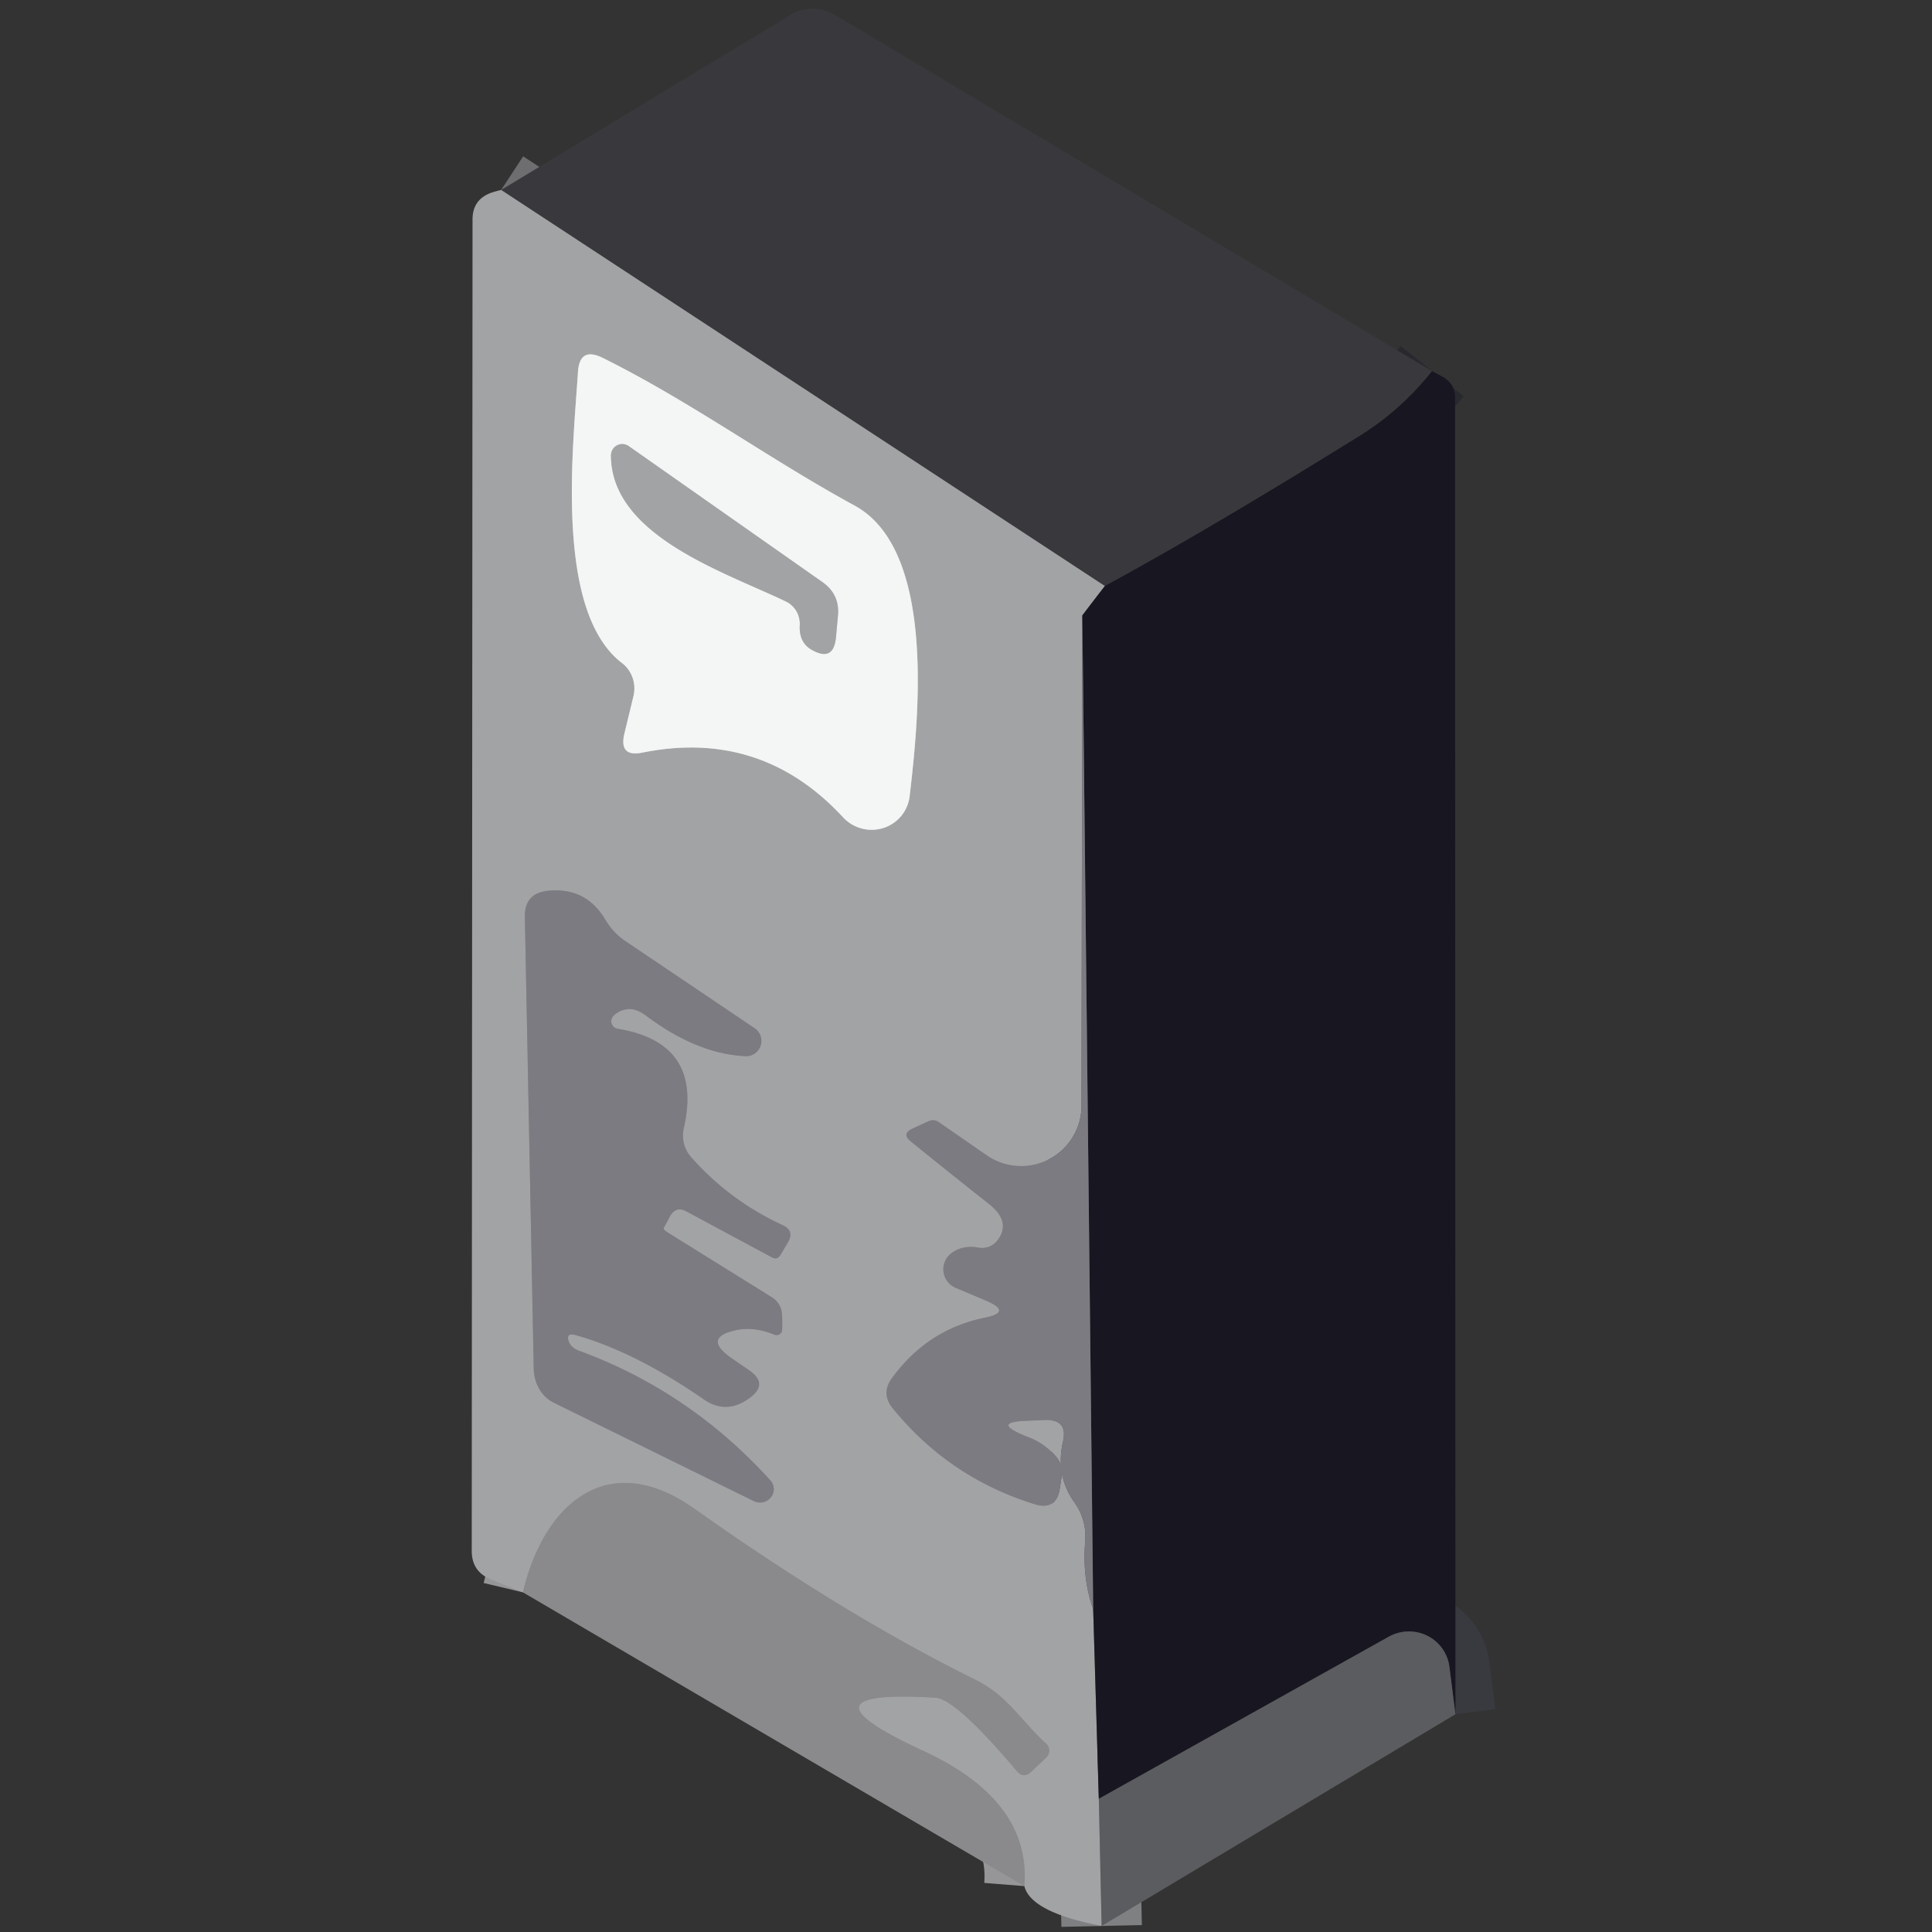 <?xml version="1.0" encoding="UTF-8" standalone="no"?>
<!DOCTYPE svg PUBLIC "-//W3C//DTD SVG 1.1//EN" "http://www.w3.org/Graphics/SVG/1.1/DTD/svg11.dtd">
<svg xmlns="http://www.w3.org/2000/svg" version="1.1" viewBox="0.00 0.00 48.00 48.00">
<rect x="0.00" y="0.00" width="48.00" height="48.00" fill="#333333" stroke="none"/>
<g stroke-width="2.00" fill="none" stroke-linecap="butt">
<path stroke="#28282f" vector-effect="non-scaling-stroke" d="
  M 35.58 9.22
  Q 34.80 10.20 33.78 10.83
  Q 30.03 13.16 27.45 14.56"
/>
<path stroke="#6e6e71" vector-effect="non-scaling-stroke" d="
  M 27.45 14.56
  L 12.45 4.72"
/>
<path stroke="#5d5d63" vector-effect="non-scaling-stroke" d="
  M 27.45 14.56
  Q 27.17 14.92 26.89 15.29"
/>
<path stroke="#908f93" vector-effect="non-scaling-stroke" d="
  M 26.89 15.29
  L 26.87 27.48
  A 1.50 1.50 0.0 0 1 24.51 28.70
  L 23.34 27.89
  Q 23.21 27.79 23.06 27.86
  L 22.67 28.04
  Q 22.39 28.17 22.63 28.36
  Q 23.68 29.21 24.58 29.92
  Q 25.14 30.37 24.77 30.83
  A 0.48 0.47 23.5 0 1 24.33 31.00
  Q 23.92 30.92 23.63 31.14
  A 0.50 0.50 0.0 0 0 23.73 31.99
  L 24.51 32.32
  Q 25.16 32.60 24.46 32.74
  Q 23.04 33.03 22.16 34.24
  Q 21.88 34.62 22.18 34.99
  Q 23.58 36.71 25.70 37.37
  Q 26.24 37.54 26.33 36.98
  L 26.37 36.72
  Q 26.43 36.39 26.20 36.15
  Q 25.93 35.85 25.56 35.71
  Q 24.58 35.33 25.50 35.30
  L 25.97 35.28
  Q 26.54 35.26 26.41 35.82
  Q 26.22 36.66 26.69 37.32
  Q 27.01 37.77 26.96 38.32
  Q 26.89 39.22 27.16 39.98"
/>
<path stroke="#5d5d63" vector-effect="non-scaling-stroke" d="
  M 27.16 39.98
  L 27.30 44.69"
/>
<path stroke="#7f8082" vector-effect="non-scaling-stroke" d="
  M 27.30 44.69
  L 27.37 47.85"
/>
<path stroke="#969698" vector-effect="non-scaling-stroke" d="
  M 25.45 46.86
  Q 25.62 44.73 22.92 43.49
  Q 19.61 41.96 23.24 42.18
  Q 23.75 42.21 25.26 44.00
  Q 25.43 44.20 25.62 44.02
  L 25.99 43.67
  A 0.24 0.23 -45.8 0 0 25.99 43.32
  C 25.32 42.70 25.03 42.12 24.21 41.72
  Q 20.99 40.13 17.26 37.49
  C 15.09 35.95 13.51 37.37 12.99 39.56"
/>
<path stroke="#393940" vector-effect="non-scaling-stroke" d="
  M 36.16 42.59
  L 36.01 41.41
  A 1.02 1.01 -18.3 0 0 34.51 40.66
  L 27.30 44.69"
/>
<path stroke="#4a4952" vector-effect="non-scaling-stroke" d="
  M 27.16 39.98
  L 26.89 15.29"
/>
<path stroke="#cbcccd" vector-effect="non-scaling-stroke" d="
  M 21.23 12.56
  C 19.10 11.40 17.15 9.97 14.97 8.89
  Q 14.40 8.61 14.36 9.24
  C 14.24 11.11 13.77 15.18 15.45 16.47
  A 0.81 0.79 -65.1 0 1 15.74 17.29
  L 15.51 18.24
  Q 15.38 18.81 15.95 18.70
  Q 18.91 18.10 20.95 20.31
  A 0.96 0.95 27.1 0 0 22.60 19.78
  C 22.81 17.97 23.29 13.68 21.23 12.56"
/>
<path stroke="#908f93" vector-effect="non-scaling-stroke" d="
  M 14.30 33.17
  Q 15.77 33.58 17.49 34.77
  Q 18.06 35.16 18.64 34.72
  Q 19.09 34.38 18.62 34.05
  L 18.17 33.74
  Q 17.43 33.22 18.32 33.04
  Q 18.75 32.96 19.24 33.16
  A 0.14 0.13 11.8 0 0 19.43 33.04
  Q 19.44 32.86 19.43 32.68
  Q 19.42 32.38 19.16 32.22
  L 16.62 30.64
  Q 16.47 30.55 16.49 30.51
  L 16.64 30.23
  Q 16.79 29.95 17.06 30.10
  L 19.18 31.24
  Q 19.31 31.31 19.39 31.18
  L 19.58 30.86
  Q 19.74 30.58 19.45 30.44
  Q 18.14 29.84 17.18 28.76
  Q 16.90 28.44 16.99 28.02
  Q 17.47 25.91 15.35 25.56
  A 0.19 0.19 0.0 0 1 15.24 25.24
  Q 15.40 25.08 15.63 25.07
  Q 15.83 25.06 16.10 25.27
  Q 17.33 26.18 18.51 26.24
  A 0.38 0.38 0.0 0 0 18.74 25.54
  L 15.52 23.37
  Q 15.22 23.16 15.04 22.85
  Q 14.56 22.04 13.62 22.13
  Q 13.03 22.19 13.04 22.78
  L 13.26 34.00
  A 1.00 0.88 -79.0 0 0 13.76 34.85
  L 18.74 37.30
  A 0.34 0.33 -7.6 0 0 19.14 36.78
  Q 17.14 34.57 14.39 33.56
  Q 14.20 33.49 14.14 33.35
  Q 14.04 33.10 14.30 33.17"
/>
<path stroke="#cbcccd" vector-effect="non-scaling-stroke" d="
  M 19.87 15.54
  Q 19.85 15.96 20.16 16.14
  Q 20.71 16.46 20.77 15.83
  L 20.82 15.28
  Q 20.86 14.76 20.43 14.46
  L 15.63 11.09
  A 0.28 0.28 0.0 0 0 15.18 11.32
  C 15.19 13.31 18.00 14.21 19.52 14.94
  A 0.62 0.61 -75.3 0 1 19.87 15.54"
/>
</g>
<path fill="#39393d" d="
  M 35.58 9.22
  Q 34.80 10.20 33.78 10.83
  Q 30.03 13.16 27.45 14.56
  L 12.45 4.72
  L 19.64 0.37
  A 1.07 1.07 0.0 0 1 20.74 0.37
  L 35.58 9.22
  Z"
/>
<path fill="#a2a3a4" d="
  M 12.45 4.72
  L 27.45 14.56
  Q 27.17 14.92 26.89 15.29
  L 26.87 27.48
  A 1.50 1.50 0.0 0 1 24.51 28.70
  L 23.34 27.89
  Q 23.21 27.79 23.06 27.86
  L 22.67 28.04
  Q 22.39 28.17 22.63 28.36
  Q 23.68 29.21 24.58 29.92
  Q 25.14 30.37 24.77 30.83
  A 0.48 0.47 23.5 0 1 24.33 31.00
  Q 23.92 30.92 23.63 31.14
  A 0.50 0.50 0.0 0 0 23.73 31.99
  L 24.51 32.32
  Q 25.16 32.60 24.46 32.74
  Q 23.04 33.03 22.16 34.24
  Q 21.88 34.62 22.18 34.99
  Q 23.58 36.71 25.70 37.37
  Q 26.24 37.54 26.33 36.98
  L 26.37 36.72
  Q 26.43 36.39 26.20 36.15
  Q 25.93 35.85 25.56 35.71
  Q 24.58 35.33 25.50 35.30
  L 25.97 35.28
  Q 26.54 35.26 26.41 35.82
  Q 26.22 36.66 26.69 37.32
  Q 27.01 37.77 26.96 38.32
  Q 26.89 39.22 27.16 39.98
  L 27.30 44.69
  L 27.37 47.85
  Q 25.61 47.51 25.45 46.86
  Q 25.62 44.73 22.92 43.49
  Q 19.61 41.96 23.24 42.18
  Q 23.75 42.21 25.26 44.00
  Q 25.43 44.20 25.62 44.02
  L 25.99 43.67
  A 0.24 0.23 -45.8 0 0 25.99 43.32
  C 25.32 42.70 25.03 42.12 24.21 41.72
  Q 20.99 40.13 17.26 37.49
  C 15.09 35.95 13.51 37.37 12.99 39.56
  L 12.20 39.24
  Q 11.72 39.05 11.72 38.53
  L 11.74 5.45
  Q 11.74 4.96 12.20 4.79
  Q 12.32 4.75 12.45 4.72
  Z
  M 21.23 12.56
  C 19.10 11.40 17.15 9.97 14.97 8.89
  Q 14.40 8.61 14.36 9.24
  C 14.24 11.11 13.77 15.18 15.45 16.47
  A 0.81 0.79 -65.1 0 1 15.74 17.29
  L 15.51 18.24
  Q 15.38 18.81 15.95 18.70
  Q 18.91 18.10 20.95 20.31
  A 0.96 0.95 27.1 0 0 22.60 19.78
  C 22.81 17.97 23.29 13.68 21.23 12.56
  Z
  M 14.30 33.17
  Q 15.77 33.58 17.49 34.77
  Q 18.06 35.16 18.64 34.72
  Q 19.09 34.38 18.62 34.05
  L 18.17 33.74
  Q 17.43 33.22 18.32 33.04
  Q 18.75 32.96 19.24 33.16
  A 0.14 0.13 11.8 0 0 19.43 33.04
  Q 19.44 32.86 19.43 32.68
  Q 19.42 32.38 19.16 32.22
  L 16.62 30.64
  Q 16.47 30.55 16.49 30.51
  L 16.64 30.23
  Q 16.79 29.95 17.06 30.10
  L 19.18 31.24
  Q 19.31 31.31 19.39 31.18
  L 19.58 30.86
  Q 19.74 30.58 19.45 30.44
  Q 18.14 29.84 17.18 28.76
  Q 16.90 28.44 16.99 28.02
  Q 17.47 25.91 15.35 25.56
  A 0.19 0.19 0.0 0 1 15.24 25.24
  Q 15.40 25.08 15.63 25.07
  Q 15.83 25.06 16.10 25.27
  Q 17.33 26.18 18.51 26.24
  A 0.38 0.38 0.0 0 0 18.74 25.54
  L 15.52 23.37
  Q 15.22 23.16 15.04 22.85
  Q 14.56 22.04 13.62 22.13
  Q 13.03 22.19 13.04 22.78
  L 13.26 34.00
  A 1.00 0.88 -79.0 0 0 13.76 34.85
  L 18.74 37.30
  A 0.34 0.33 -7.6 0 0 19.14 36.78
  Q 17.14 34.57 14.39 33.56
  Q 14.20 33.49 14.14 33.35
  Q 14.04 33.10 14.30 33.17
  Z"
/>
<path fill="#f4f5f5" d="
  M 21.23 12.56
  C 23.29 13.68 22.81 17.97 22.60 19.78
  A 0.96 0.95 27.1 0 1 20.95 20.31
  Q 18.91 18.10 15.95 18.70
  Q 15.38 18.81 15.51 18.24
  L 15.74 17.29
  A 0.81 0.79 -65.1 0 0 15.45 16.47
  C 13.77 15.18 14.24 11.11 14.36 9.24
  Q 14.40 8.61 14.97 8.89
  C 17.15 9.97 19.10 11.40 21.23 12.56
  Z
  M 19.87 15.54
  Q 19.85 15.96 20.16 16.14
  Q 20.71 16.46 20.77 15.83
  L 20.82 15.28
  Q 20.86 14.76 20.43 14.46
  L 15.63 11.09
  A 0.28 0.28 0.0 0 0 15.18 11.32
  C 15.19 13.31 18.00 14.21 19.52 14.94
  A 0.62 0.61 -75.3 0 1 19.87 15.54
  Z"
/>
<path fill="#171621" d="
  M 35.58 9.22
  L 35.84 9.36
  Q 36.15 9.53 36.15 9.88
  L 36.16 42.59
  L 36.01 41.41
  A 1.02 1.01 -18.3 0 0 34.51 40.66
  L 27.30 44.69
  L 27.16 39.98
  L 26.89 15.29
  Q 27.17 14.92 27.45 14.56
  Q 30.03 13.16 33.78 10.83
  Q 34.80 10.20 35.58 9.22
  Z"
/>
<path fill="#a2a3a4" d="
  M 19.52 14.94
  C 18.00 14.21 15.19 13.31 15.18 11.32
  A 0.28 0.28 0.0 0 1 15.63 11.09
  L 20.43 14.46
  Q 20.86 14.76 20.82 15.28
  L 20.77 15.83
  Q 20.71 16.46 20.16 16.14
  Q 19.85 15.96 19.87 15.54
  A 0.62 0.61 -75.3 0 0 19.52 14.94
  Z"
/>
<path fill="#7d7b82" d="
  M 26.89 15.29
  L 27.16 39.98
  Q 26.89 39.22 26.96 38.32
  Q 27.01 37.77 26.69 37.32
  Q 26.22 36.66 26.41 35.82
  Q 26.54 35.26 25.97 35.28
  L 25.50 35.30
  Q 24.58 35.33 25.56 35.71
  Q 25.93 35.85 26.20 36.15
  Q 26.43 36.39 26.37 36.72
  L 26.33 36.98
  Q 26.24 37.54 25.70 37.37
  Q 23.58 36.71 22.18 34.99
  Q 21.88 34.62 22.16 34.24
  Q 23.04 33.03 24.46 32.74
  Q 25.16 32.60 24.51 32.32
  L 23.73 31.99
  A 0.50 0.50 0.0 0 1 23.63 31.14
  Q 23.92 30.92 24.33 31.00
  A 0.48 0.47 23.5 0 0 24.77 30.83
  Q 25.14 30.37 24.58 29.92
  Q 23.68 29.21 22.63 28.36
  Q 22.39 28.17 22.67 28.04
  L 23.06 27.86
  Q 23.21 27.79 23.34 27.89
  L 24.51 28.70
  A 1.50 1.50 0.0 0 0 26.87 27.48
  L 26.89 15.29
  Z"
/>
<path fill="#7d7b82" d="
  M 14.14 33.35
  Q 14.20 33.49 14.39 33.56
  Q 17.14 34.57 19.14 36.78
  A 0.34 0.33 -7.6 0 1 18.74 37.30
  L 13.76 34.85
  A 1.00 0.88 -79.0 0 1 13.26 34.00
  L 13.04 22.78
  Q 13.03 22.19 13.62 22.13
  Q 14.56 22.04 15.04 22.85
  Q 15.22 23.16 15.52 23.37
  L 18.74 25.54
  A 0.38 0.38 0.0 0 1 18.51 26.24
  Q 17.33 26.18 16.10 25.27
  Q 15.83 25.06 15.63 25.07
  Q 15.40 25.08 15.24 25.24
  A 0.19 0.19 0.0 0 0 15.35 25.56
  Q 17.47 25.91 16.99 28.02
  Q 16.90 28.44 17.18 28.76
  Q 18.14 29.84 19.45 30.44
  Q 19.74 30.58 19.58 30.86
  L 19.39 31.18
  Q 19.31 31.31 19.18 31.24
  L 17.06 30.10
  Q 16.79 29.95 16.64 30.23
  L 16.49 30.51
  Q 16.47 30.55 16.62 30.64
  L 19.16 32.22
  Q 19.42 32.38 19.43 32.68
  Q 19.44 32.86 19.43 33.04
  A 0.14 0.13 11.8 0 1 19.24 33.16
  Q 18.75 32.96 18.32 33.04
  Q 17.43 33.22 18.17 33.74
  L 18.62 34.05
  Q 19.09 34.38 18.64 34.72
  Q 18.06 35.16 17.49 34.77
  Q 15.77 33.58 14.30 33.17
  Q 14.04 33.10 14.14 33.35
  Z"
/>
<path fill="#8a898c" d="
  M 25.45 46.86
  L 12.99 39.56
  C 13.51 37.37 15.09 35.95 17.26 37.49
  Q 20.99 40.13 24.21 41.72
  C 25.03 42.12 25.32 42.70 25.99 43.32
  A 0.24 0.23 -45.8 0 1 25.99 43.67
  L 25.62 44.02
  Q 25.43 44.20 25.26 44.00
  Q 23.75 42.21 23.24 42.18
  Q 19.61 41.96 22.92 43.49
  Q 25.62 44.73 25.45 46.86
  Z"
/>
<path fill="#5b5c5f" d="
  M 36.16 42.59
  L 27.37 47.85
  L 27.30 44.69
  L 34.51 40.66
  A 1.02 1.01 -18.3 0 1 36.01 41.41
  L 36.16 42.59
  Z"
/>
</svg>
